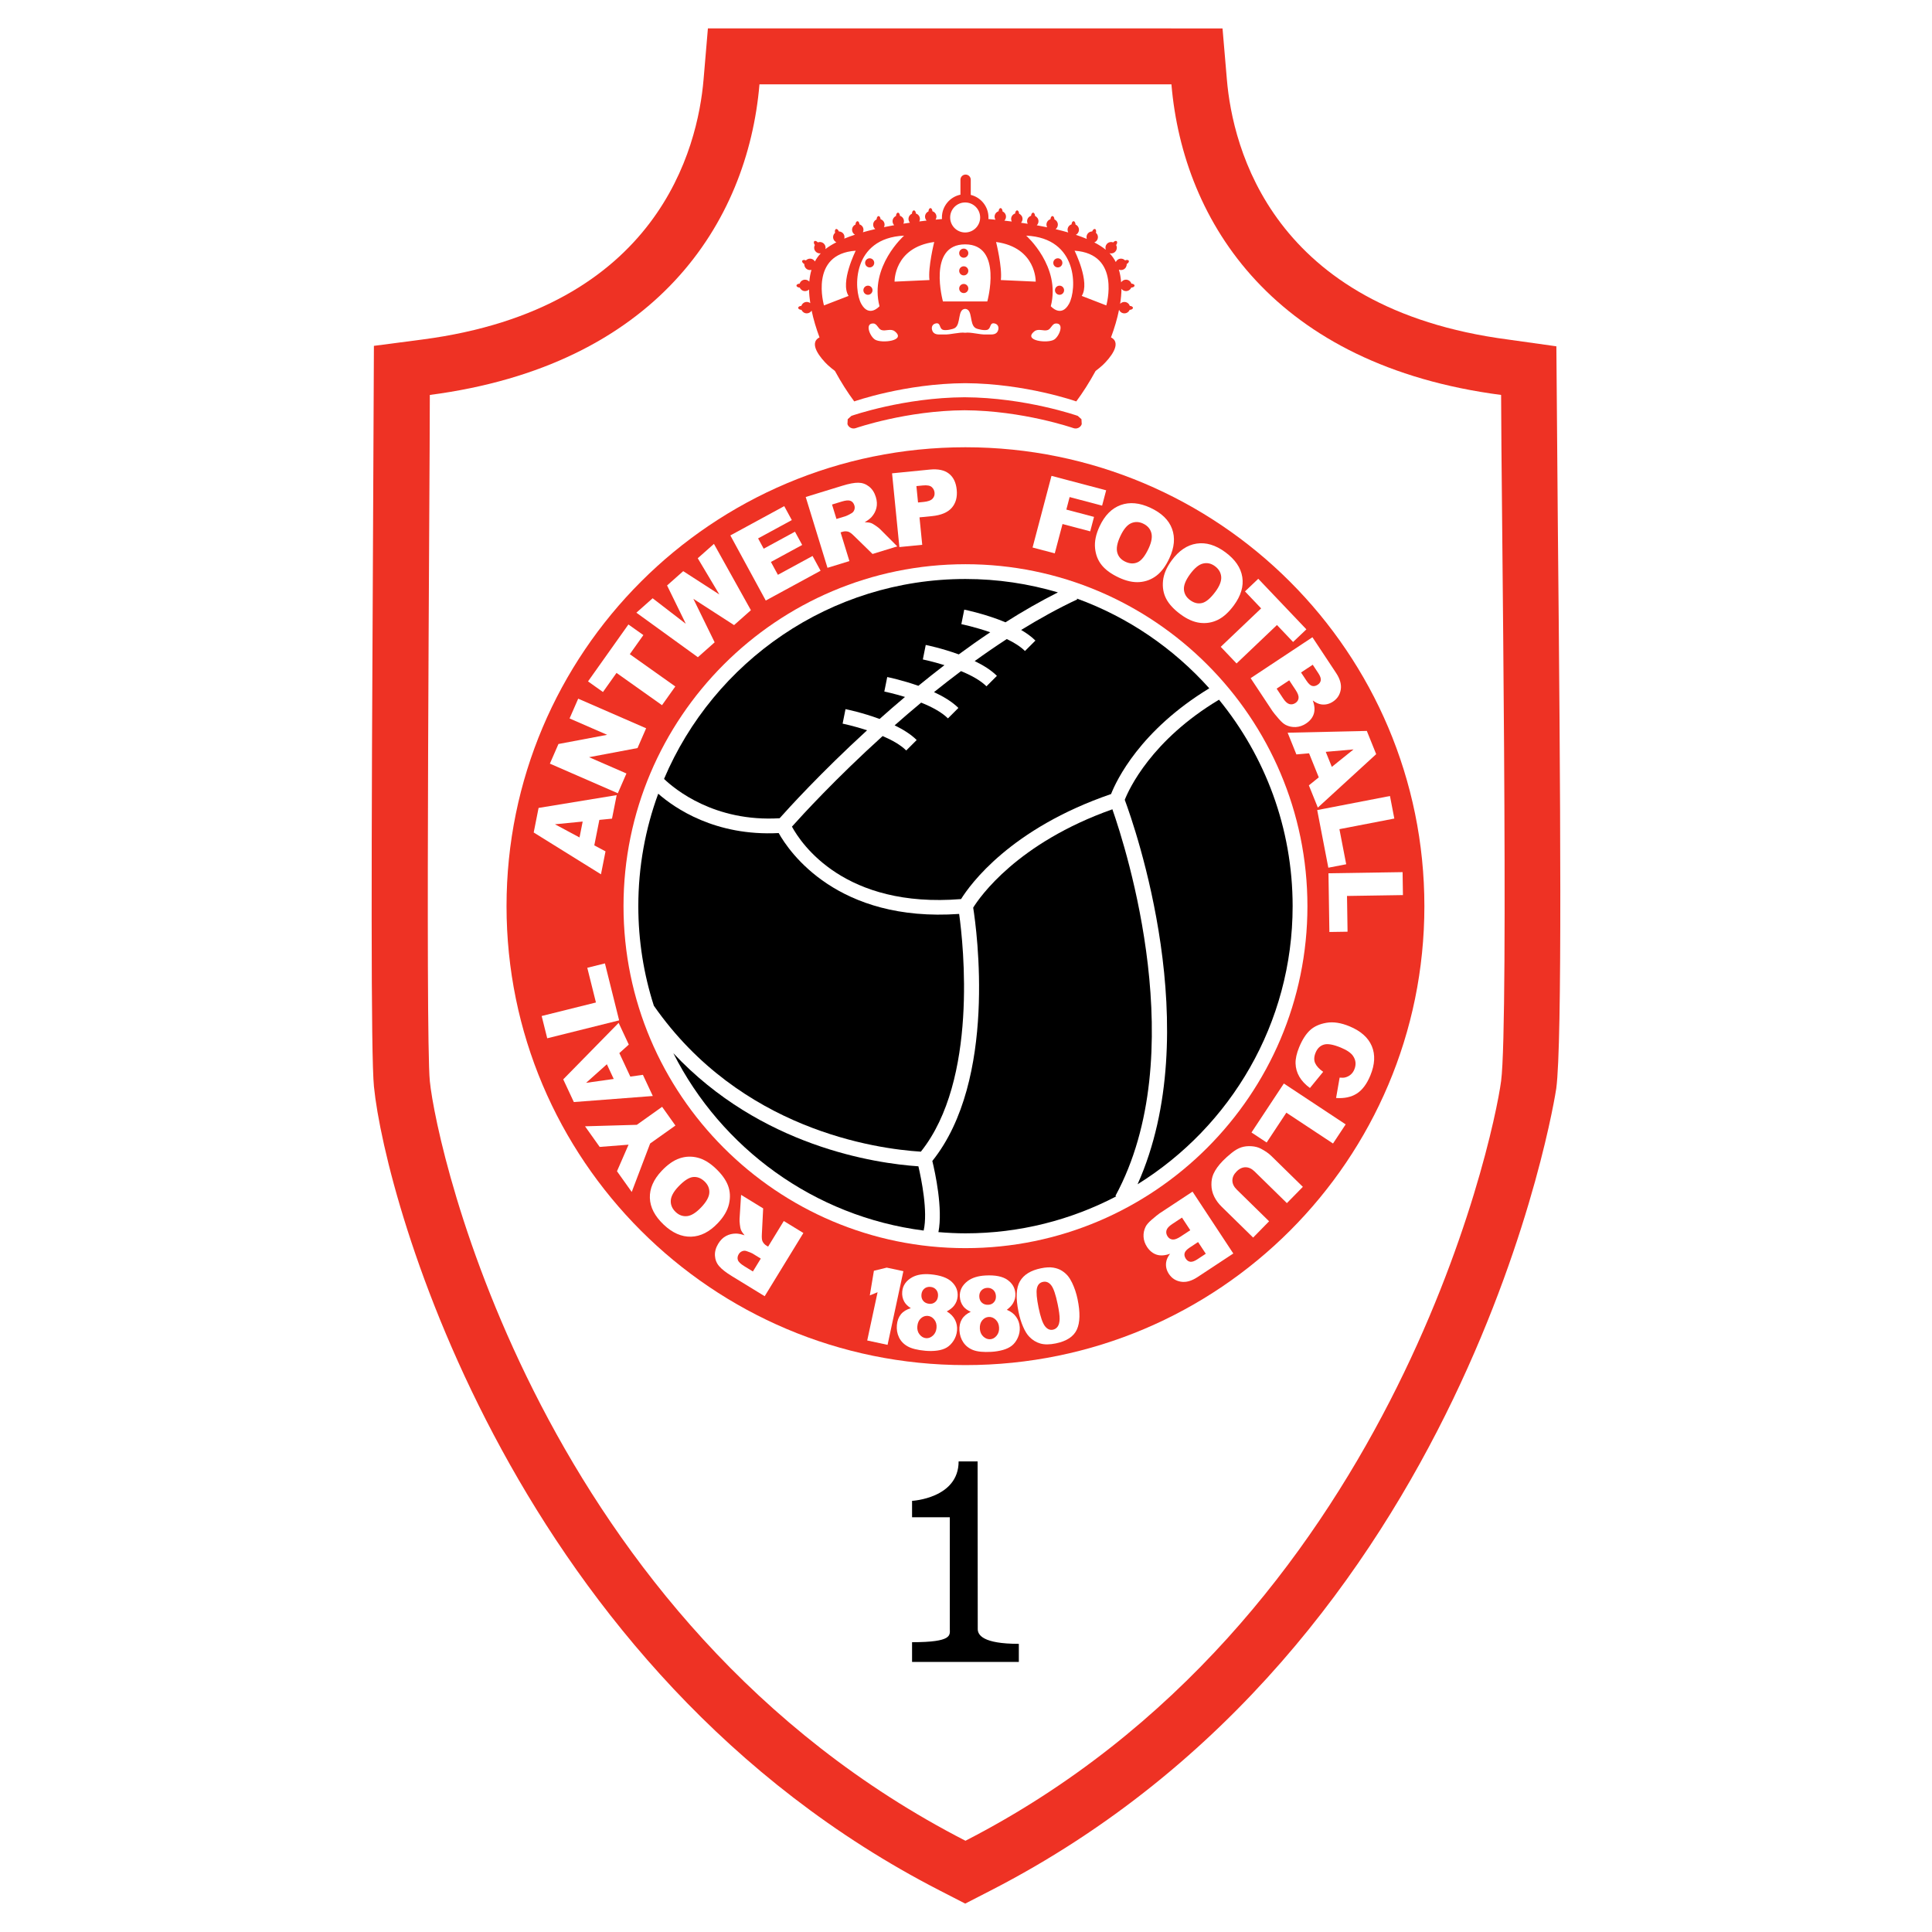 <?xml version="1.0" encoding="utf-8"?>
<!-- Generator: Adobe Illustrator 13.0.0, SVG Export Plug-In . SVG Version: 6.00 Build 14948)  -->
<!DOCTYPE svg PUBLIC "-//W3C//DTD SVG 1.0//EN" "http://www.w3.org/TR/2001/REC-SVG-20010904/DTD/svg10.dtd">
<svg version="1.0" id="Layer_1" xmlns="http://www.w3.org/2000/svg" xmlns:xlink="http://www.w3.org/1999/xlink" x="0px" y="0px"
	 width="192.756px" height="192.756px" viewBox="0 0 192.756 192.756" enable-background="new 0 0 192.756 192.756"
	 xml:space="preserve">
<g>
	<polygon fill-rule="evenodd" clip-rule="evenodd" fill="#FFFFFF" points="0,0 192.756,0 192.756,192.756 0,192.756 0,0 	"/>
	<path fill-rule="evenodd" clip-rule="evenodd" fill="#EE3224" d="M116.852,2.834H70.628l-0.434,5.105
		c-0.576,6.769-4.462,22.845-28.058,25.935l-4.831,0.632l-0.083,17.898c-0.18,33.092-0.224,52.863,0.087,56
		c1.128,11.4,14.016,58.422,56.444,80.209l2.547,1.309l2.547-1.309c47.854-24.572,56.352-79.48,56.423-80.027
		c0.604-4.562,0.417-29.266,0.154-56.367l-0.145-17.668l-4.813-0.676c-23.596-3.089-27.483-19.166-28.06-25.935l-0.435-5.105
		H116.852L116.852,2.834z"/>
	<path fill-rule="evenodd" clip-rule="evenodd" fill="#FFFFFF" d="M75.773,8.412c-1.179,13.868-10.368,28.043-32.89,30.992
		c0,8.77-0.452,63.893,0,68.451c0.685,6.92,11.064,54.035,53.441,75.797c42.377-21.762,52.65-69.801,53.442-75.797
		c0.791-5.994,0-59.681,0-68.451c-22.524-2.949-31.713-17.125-32.893-30.992C109.054,8.412,83.595,8.412,75.773,8.412L75.773,8.412z
		"/>
	<path fill-rule="evenodd" clip-rule="evenodd" fill="#EE3224" d="M142.111,90.41c0,25.288-20.499,45.786-45.787,45.786
		c-25.287,0-45.787-20.498-45.787-45.786c0-25.287,20.5-45.787,45.787-45.787C121.612,44.623,142.111,65.123,142.111,90.41
		L142.111,90.41z"/>
	<polygon fill-rule="evenodd" clip-rule="evenodd" fill="#FFFFFF" points="90.13,126.826 88.553,134.176 86.523,133.74 
		87.557,128.924 86.78,129.244 87.19,126.785 88.47,126.471 90.13,126.826 	"/>
	<path fill-rule="evenodd" clip-rule="evenodd" fill="#FFFFFF" d="M92.217,128.572c0.167-0.141,0.374-0.201,0.618-0.178
		c0.24,0.021,0.431,0.119,0.573,0.291c0.14,0.172,0.199,0.385,0.176,0.639c-0.022,0.244-0.114,0.436-0.277,0.576
		c-0.162,0.141-0.359,0.201-0.589,0.182c-0.261-0.025-0.463-0.121-0.605-0.291c-0.143-0.168-0.203-0.381-0.18-0.637
		C91.955,128.91,92.049,128.715,92.217,128.572L92.217,128.572z M89.881,131.131c-0.228,0.283-0.361,0.641-0.399,1.072
		c-0.04,0.441,0.031,0.852,0.212,1.23c0.182,0.375,0.47,0.676,0.864,0.896c0.394,0.221,0.98,0.367,1.758,0.438
		c0.414,0.037,0.808,0.031,1.181-0.018s0.691-0.148,0.951-0.301c0.261-0.154,0.491-0.381,0.689-0.686
		c0.197-0.307,0.312-0.643,0.346-1.012c0.035-0.381-0.033-0.738-0.2-1.07s-0.441-0.613-0.821-0.84
		c0.317-0.172,0.556-0.361,0.715-0.561c0.212-0.271,0.333-0.572,0.363-0.902c0.051-0.57-0.14-1.061-0.575-1.479
		c-0.435-0.414-1.143-0.668-2.123-0.758c-0.741-0.064-1.349,0.031-1.826,0.291c-0.612,0.34-0.946,0.816-1.001,1.432
		c-0.034,0.375,0.036,0.715,0.21,1.02c0.127,0.225,0.343,0.436,0.647,0.635C90.439,130.646,90.109,130.85,89.881,131.131
		L89.881,131.131z M91.88,131.529c0.206-0.186,0.436-0.266,0.688-0.242c0.257,0.021,0.473,0.146,0.649,0.371
		c0.176,0.225,0.25,0.5,0.22,0.826c-0.029,0.322-0.149,0.578-0.361,0.77s-0.44,0.277-0.683,0.256
		c-0.252-0.023-0.469-0.146-0.646-0.371c-0.178-0.223-0.253-0.498-0.223-0.822C91.555,131.977,91.673,131.713,91.88,131.529
		L91.88,131.529z"/>
	<path fill-rule="evenodd" clip-rule="evenodd" fill="#FFFFFF" d="M97.901,128.76c0.146-0.166,0.34-0.254,0.586-0.27
		c0.24-0.014,0.444,0.057,0.609,0.205c0.163,0.15,0.253,0.354,0.267,0.607c0.014,0.246-0.05,0.451-0.19,0.611
		c-0.14,0.164-0.324,0.25-0.557,0.264c-0.262,0.016-0.475-0.053-0.64-0.197c-0.168-0.148-0.257-0.348-0.272-0.604
		C97.691,129.129,97.757,128.924,97.901,128.76L97.901,128.76z M95.963,131.631c-0.184,0.311-0.264,0.684-0.239,1.115
		c0.025,0.443,0.154,0.84,0.389,1.186c0.235,0.348,0.562,0.604,0.985,0.766c0.421,0.162,1.022,0.219,1.803,0.176
		c0.415-0.023,0.806-0.088,1.166-0.189c0.361-0.102,0.661-0.248,0.897-0.436c0.236-0.189,0.431-0.449,0.581-0.779
		c0.151-0.33,0.217-0.68,0.195-1.049c-0.021-0.385-0.139-0.729-0.354-1.031c-0.213-0.307-0.524-0.543-0.934-0.711
		c0.288-0.219,0.497-0.439,0.624-0.66c0.171-0.299,0.248-0.615,0.229-0.945c-0.032-0.57-0.294-1.029-0.784-1.377
		c-0.489-0.35-1.228-0.496-2.209-0.441c-0.743,0.041-1.331,0.227-1.766,0.553c-0.556,0.424-0.817,0.945-0.783,1.562
		c0.021,0.375,0.14,0.701,0.356,0.977c0.16,0.203,0.403,0.381,0.734,0.533C96.444,131.066,96.147,131.316,95.963,131.631
		L95.963,131.631z M97.997,131.732c0.179-0.213,0.395-0.324,0.647-0.34c0.258-0.014,0.49,0.076,0.696,0.273
		c0.207,0.197,0.32,0.459,0.338,0.785c0.02,0.322-0.063,0.594-0.246,0.814c-0.181,0.221-0.394,0.336-0.638,0.352
		c-0.254,0.014-0.484-0.076-0.694-0.273c-0.207-0.193-0.32-0.455-0.34-0.779C97.742,132.221,97.82,131.943,97.997,131.732
		L97.997,131.732z"/>
	<path fill-rule="evenodd" clip-rule="evenodd" fill="#FFFFFF" d="M103.452,128.545c0.077-0.367,0.279-0.584,0.607-0.652
		c0.323-0.066,0.598,0.051,0.826,0.348c0.23,0.297,0.444,0.926,0.641,1.887c0.136,0.656,0.199,1.145,0.193,1.469
		c-0.008,0.322-0.069,0.572-0.188,0.746c-0.119,0.172-0.278,0.279-0.48,0.322c-0.305,0.062-0.572-0.059-0.803-0.363
		c-0.23-0.303-0.44-0.916-0.63-1.836C103.432,129.551,103.376,128.912,103.452,128.545L103.452,128.545z M102.075,132.369
		c0.191,0.445,0.401,0.781,0.63,1.012c0.317,0.326,0.684,0.547,1.097,0.664c0.415,0.117,0.927,0.113,1.534-0.012
		c1.083-0.223,1.785-0.684,2.104-1.385c0.317-0.699,0.343-1.707,0.071-3.02c-0.119-0.586-0.304-1.135-0.548-1.646
		c-0.129-0.268-0.269-0.496-0.427-0.688c-0.157-0.188-0.354-0.359-0.59-0.51c-0.238-0.152-0.524-0.256-0.86-0.312
		c-0.337-0.055-0.75-0.035-1.234,0.066c-1.013,0.209-1.708,0.637-2.09,1.289c-0.381,0.65-0.431,1.664-0.148,3.039
		C101.729,131.426,101.883,131.928,102.075,132.369L102.075,132.369z"/>
	<path fill-rule="evenodd" clip-rule="evenodd" fill="#FFFFFF" d="M96.324,56.292c-18.812,0-34.116,15.305-34.116,34.117
		c0,18.811,15.304,34.118,34.116,34.118c18.812,0,34.118-15.307,34.118-34.118C130.442,71.597,115.137,56.292,96.324,56.292
		L96.324,56.292z"/>
	<path fill-rule="evenodd" clip-rule="evenodd" d="M91.874,114.902c5.717-7.146,4.248-20.634,3.82-23.719
		c-12.139,0.851-16.945-6.174-18.004-8.068c-6.323,0.326-10.374-2.485-12.019-3.926c-1.285,3.501-1.986,7.28-1.986,11.221
		c0,3.461,0.545,6.796,1.549,9.93C73.864,112.721,87.379,114.621,91.874,114.902L91.874,114.902z"/>
	<path fill-rule="evenodd" clip-rule="evenodd" d="M77.784,81.636c0.834-0.939,4.091-4.533,8.727-8.777
		c-1.321-0.431-2.421-0.657-2.444-0.661h0.001l0.144-0.724l0.145-0.723c0.114,0.023,1.682,0.343,3.401,0.98
		c0.809-0.722,1.657-1.457,2.533-2.196c-1.145-0.352-2.042-0.535-2.062-0.539l0.146-0.724l0.144-0.723
		c0.108,0.022,1.509,0.309,3.108,0.875c0.845-0.69,1.711-1.379,2.601-2.061c-1.188-0.371-2.135-0.565-2.156-0.569h0.001l0.144-0.724
		l0.145-0.723c0.112,0.022,1.62,0.332,3.295,0.943c1.025-0.755,2.073-1.494,3.14-2.208c-1.507-0.527-2.858-0.805-2.883-0.81h0.001
		l0.144-0.724l0.145-0.724c0.13,0.026,2.141,0.438,4.114,1.263c1.71-1.087,3.463-2.092,5.23-2.984
		c-2.927-0.864-6.021-1.336-9.225-1.336c-13.499,0-25.108,8.236-30.071,19.947C67.322,78.738,71.286,82.029,77.784,81.636
		L77.784,81.636z"/>
	<path fill-rule="evenodd" clip-rule="evenodd" d="M107.479,59.8c-1.889,0.885-3.764,1.922-5.599,3.052
		c0.541,0.315,1.033,0.667,1.424,1.057l-0.521,0.521l-0.522,0.521c-0.453-0.454-1.103-0.852-1.812-1.194
		c-1.088,0.708-2.158,1.443-3.205,2.199c0.848,0.41,1.642,0.898,2.218,1.474l-0.522,0.521l-0.521,0.522
		c-0.607-0.606-1.555-1.111-2.536-1.516c-0.921,0.691-1.824,1.392-2.699,2.096c0.93,0.431,1.811,0.954,2.435,1.578l-0.521,0.522
		l-0.522,0.521c-0.634-0.634-1.643-1.159-2.672-1.573c-0.917,0.761-1.799,1.52-2.646,2.267c0.84,0.409,1.628,0.894,2.199,1.465
		l-0.521,0.522l-0.522,0.521c-0.569-0.568-1.438-1.048-2.353-1.44c-4.676,4.231-8.036,7.903-9.049,9.038
		c0.934,1.714,5.246,8.17,16.873,7.227c0.914-1.471,4.929-7.035,14.966-10.479c0.537-1.365,2.889-6.342,9.799-10.55
		c-3.565-3.984-8.088-7.092-13.207-8.953L107.479,59.8L107.479,59.8z"/>
	<path fill-rule="evenodd" clip-rule="evenodd" d="M91.629,116.363c-4.291-0.289-15.708-1.963-24.448-11.283
		c4.785,9.463,14.039,16.293,24.972,17.693C92.591,120.883,91.922,117.619,91.629,116.363L91.629,116.363z"/>
	<path fill-rule="evenodd" clip-rule="evenodd" d="M121.62,69.81c-6.744,4.04-8.981,8.918-9.403,9.988
		c0.978,2.627,8.146,23.029,1.279,38.355c9.277-5.762,15.47-16.041,15.47-27.743C128.966,82.604,126.209,75.432,121.62,69.81
		L121.62,69.81z"/>
	<path fill-rule="evenodd" clip-rule="evenodd" d="M111.286,119.314c7.635-14.086,1.088-34.602-0.302-38.57
		c-9.506,3.365-13.233,8.752-13.888,9.811c0.355,2.256,2.405,17.187-4.077,25.276c0.278,1.143,1.067,4.756,0.608,7.098
		c0.891,0.072,1.787,0.121,2.696,0.121c5.424,0,10.541-1.338,15.047-3.689L111.286,119.314L111.286,119.314z"/>
	<path fill-rule="evenodd" clip-rule="evenodd" fill="#FFFFFF" d="M57.82,83.553l-2.453-1.315l2.767-0.271L57.82,83.553
		L57.82,83.553z M61.06,81.676l0.466-2.347l-7.792,1.278l-0.486,2.451l6.711,4.172l0.454-2.289l-1.119-0.6l0.504-2.54L61.06,81.676
		L61.06,81.676z"/>
	<polygon fill-rule="evenodd" clip-rule="evenodd" fill="#FFFFFF" points="54.862,76.189 55.716,74.23 60.575,73.313 56.827,71.68 
		57.687,69.707 64.465,72.661 63.605,74.634 58.772,75.546 62.5,77.17 61.64,79.143 54.862,76.189 	"/>
	<polygon fill-rule="evenodd" clip-rule="evenodd" fill="#FFFFFF" points="58.667,67.983 62.697,62.304 64.189,63.363 
		62.836,65.268 67.375,68.489 66.049,70.356 61.51,67.136 60.158,69.042 58.667,67.983 	"/>
	<polygon fill-rule="evenodd" clip-rule="evenodd" fill="#FFFFFF" points="63.491,61.129 65.114,59.689 68.426,62.239 
		66.554,58.412 68.165,56.984 71.77,59.312 69.615,55.697 71.23,54.264 74.917,60.879 73.238,62.367 69.178,59.746 71.301,64.085 
		69.627,65.57 63.491,61.129 	"/>
	<polygon fill-rule="evenodd" clip-rule="evenodd" fill="#FFFFFF" points="72.867,53.42 78.243,50.497 78.999,51.889 75.636,53.717 
		76.194,54.744 79.314,53.047 80.034,54.37 76.914,56.066 77.611,57.349 81.068,55.47 81.87,56.942 76.4,59.916 72.867,53.42 	"/>
	<path fill-rule="evenodd" clip-rule="evenodd" fill="#FFFFFF" d="M83.012,50.338l0.97-0.298c0.402-0.124,0.696-0.146,0.88-0.069
		c0.184,0.077,0.311,0.23,0.381,0.459c0.047,0.154,0.043,0.306-0.013,0.453c-0.056,0.148-0.153,0.259-0.29,0.332
		c-0.27,0.154-0.455,0.246-0.555,0.277l-0.931,0.286L83.012,50.338L83.012,50.338z M84.746,55.98l-0.881-2.865l0.195-0.06
		c0.2-0.062,0.397-0.062,0.589-0.002c0.143,0.047,0.331,0.188,0.566,0.422l1.838,1.796l2.468-0.758l-1.701-1.707
		c-0.083-0.088-0.23-0.204-0.441-0.349c-0.211-0.145-0.365-0.234-0.463-0.268c-0.146-0.051-0.361-0.081-0.647-0.088
		c0.305-0.175,0.534-0.348,0.687-0.518c0.241-0.267,0.403-0.569,0.484-0.906c0.08-0.336,0.062-0.701-0.06-1.094
		c-0.138-0.45-0.365-0.798-0.68-1.044c-0.315-0.247-0.67-0.373-1.062-0.378c-0.393-0.006-0.928,0.095-1.604,0.303l-3.648,1.121
		l2.172,7.067L84.746,55.98L84.746,55.98z"/>
	<path fill-rule="evenodd" clip-rule="evenodd" fill="#FFFFFF" d="M91.43,48.497l0.641-0.063c0.421-0.042,0.715,0.01,0.883,0.155
		c0.168,0.145,0.264,0.333,0.287,0.563c0.023,0.237-0.044,0.44-0.206,0.609c-0.16,0.169-0.458,0.276-0.891,0.318l-0.552,0.055
		L91.43,48.497L91.43,48.497z M89.731,54.581l2.28-0.226l-0.272-2.738l1.24-0.123c0.914-0.091,1.573-0.367,1.977-0.829
		c0.404-0.462,0.57-1.063,0.496-1.805c-0.071-0.722-0.332-1.257-0.779-1.607c-0.447-0.351-1.082-0.485-1.902-0.404l-3.77,0.374
		L89.731,54.581L89.731,54.581z"/>
	<polygon fill-rule="evenodd" clip-rule="evenodd" fill="#FFFFFF" points="104.907,47.477 110.362,48.917 109.957,50.448 
		106.717,49.592 106.389,50.841 109.151,51.571 108.771,53.013 106.008,52.282 105.233,55.21 103.02,54.625 104.907,47.477 	"/>
	<path fill-rule="evenodd" clip-rule="evenodd" fill="#FFFFFF" d="M112.831,52.211c0.391-0.178,0.792-0.17,1.207,0.023
		c0.434,0.202,0.709,0.507,0.826,0.915c0.119,0.408,0.03,0.927-0.261,1.557c-0.351,0.748-0.711,1.21-1.09,1.386
		c-0.377,0.176-0.786,0.161-1.229-0.045c-0.43-0.201-0.703-0.506-0.814-0.918c-0.113-0.411-0.014-0.954,0.302-1.629
		C112.089,52.819,112.443,52.389,112.831,52.211L112.831,52.211z M109.254,54.689c0.064,0.664,0.288,1.232,0.672,1.703
		c0.383,0.471,0.951,0.882,1.707,1.234c0.743,0.346,1.429,0.496,2.058,0.449c0.626-0.047,1.189-0.259,1.685-0.637
		c0.498-0.378,0.929-0.959,1.293-1.742c0.502-1.079,0.59-2.057,0.266-2.936c-0.322-0.879-1.043-1.579-2.157-2.098
		c-1.088-0.506-2.078-0.597-2.971-0.271c-0.892,0.326-1.594,1.035-2.103,2.128C109.338,53.302,109.188,54.025,109.254,54.689
		L109.254,54.689z"/>
	<path fill-rule="evenodd" clip-rule="evenodd" fill="#FFFFFF" d="M120.031,56.223c0.415-0.098,0.809-0.011,1.178,0.261
		c0.385,0.283,0.594,0.636,0.631,1.06c0.034,0.424-0.154,0.915-0.565,1.475c-0.49,0.664-0.938,1.045-1.341,1.144
		c-0.406,0.098-0.804,0.002-1.197-0.287c-0.383-0.282-0.588-0.635-0.617-1.061s0.177-0.938,0.619-1.538
		C119.184,56.672,119.614,56.32,120.031,56.223L120.031,56.223z M116.034,57.945c-0.067,0.664,0.039,1.264,0.321,1.802
		c0.282,0.538,0.761,1.053,1.432,1.547c0.659,0.486,1.303,0.768,1.927,0.846c0.625,0.078,1.217-0.019,1.779-0.292
		c0.562-0.273,1.098-0.757,1.61-1.452c0.705-0.958,0.986-1.9,0.84-2.826c-0.144-0.926-0.711-1.753-1.7-2.482
		c-0.967-0.711-1.92-0.995-2.859-0.852c-0.94,0.143-1.767,0.7-2.48,1.671C116.39,56.603,116.102,57.282,116.034,57.945
		L116.034,57.945z"/>
	<polygon fill-rule="evenodd" clip-rule="evenodd" fill="#FFFFFF" points="125.538,57.745 130.338,62.79 129.012,64.051 
		127.402,62.358 123.371,66.194 121.793,64.534 125.824,60.699 124.212,59.005 125.538,57.745 	"/>
	<path fill-rule="evenodd" clip-rule="evenodd" fill="#FFFFFF" d="M130.972,66.322l0.554,0.837c0.19,0.287,0.273,0.522,0.25,0.704
		c-0.025,0.183-0.125,0.333-0.306,0.452c-0.191,0.128-0.378,0.168-0.558,0.12c-0.178-0.048-0.364-0.22-0.561-0.516l-0.546-0.824
		L130.972,66.322L130.972,66.322z M124.777,67.66l2.175,3.284c0.093,0.14,0.31,0.405,0.649,0.797
		c0.256,0.294,0.482,0.49,0.681,0.588c0.319,0.159,0.657,0.228,1.011,0.207c0.354-0.02,0.689-0.137,1.011-0.349
		c0.392-0.26,0.649-0.581,0.772-0.962c0.121-0.381,0.088-0.828-0.099-1.34c0.294,0.226,0.579,0.356,0.854,0.394
		c0.409,0.055,0.798-0.038,1.161-0.279c0.434-0.287,0.691-0.687,0.776-1.199c0.082-0.513-0.073-1.066-0.468-1.66l-2.359-3.563
		L124.777,67.66L124.777,67.66z M128.626,67.876l0.638,0.962c0.22,0.332,0.319,0.601,0.295,0.807
		c-0.023,0.207-0.128,0.371-0.31,0.492c-0.198,0.13-0.399,0.167-0.605,0.111c-0.206-0.057-0.417-0.248-0.632-0.575l-0.641-0.967
		L128.626,67.876L128.626,67.876z"/>
	<path fill-rule="evenodd" clip-rule="evenodd" fill="#FFFFFF" d="M132.271,75.012l2.772-0.242l-2.167,1.741L132.271,75.012
		L132.271,75.012z M130.586,78.355l0.894,2.219l5.822-5.332l-0.934-2.318l-7.899,0.179l0.872,2.165l1.265-0.11l0.968,2.4
		L130.586,78.355L130.586,78.355z"/>
	<polygon fill-rule="evenodd" clip-rule="evenodd" fill="#FFFFFF" points="138.678,79.418 139.111,81.667 133.634,82.725 
		134.311,86.227 132.528,86.571 131.418,80.821 138.678,79.418 	"/>
	<polygon fill-rule="evenodd" clip-rule="evenodd" fill="#FFFFFF" points="139.936,87.013 139.971,89.303 134.391,89.39 
		134.446,92.956 132.633,92.984 132.542,87.127 139.936,87.013 	"/>
	<path fill-rule="evenodd" clip-rule="evenodd" fill="#FFFFFF" d="M75.117,126.855l-0.865-0.531
		c-0.359-0.221-0.571-0.424-0.635-0.615c-0.063-0.188-0.033-0.383,0.092-0.59c0.084-0.135,0.201-0.232,0.348-0.289
		c0.148-0.057,0.295-0.057,0.441-0.002c0.294,0.1,0.485,0.18,0.576,0.232l0.83,0.51L75.117,126.855L75.117,126.855z M78.199,121.82
		l-1.565,2.557l-0.173-0.105c-0.179-0.109-0.309-0.258-0.392-0.441c-0.058-0.137-0.077-0.371-0.058-0.703l0.13-2.566l-2.202-1.35
		l-0.153,2.404c-0.011,0.121-0.001,0.307,0.03,0.561c0.031,0.254,0.066,0.43,0.106,0.525c0.059,0.145,0.179,0.324,0.362,0.543
		c-0.333-0.111-0.613-0.168-0.842-0.172c-0.36-0.002-0.693,0.076-0.999,0.238c-0.306,0.16-0.566,0.418-0.78,0.768
		c-0.246,0.402-0.357,0.803-0.333,1.201c0.024,0.4,0.164,0.75,0.42,1.047c0.255,0.301,0.685,0.635,1.289,1.004l3.254,1.992
		l3.861-6.307L78.199,121.82L78.199,121.82z"/>
	<path fill-rule="evenodd" clip-rule="evenodd" fill="#FFFFFF" d="M68.555,121.332c-0.425,0.045-0.804-0.09-1.137-0.404
		c-0.347-0.328-0.512-0.705-0.495-1.131c0.018-0.422,0.265-0.887,0.742-1.393c0.567-0.6,1.058-0.922,1.471-0.971
		c0.413-0.045,0.797,0.098,1.152,0.434c0.345,0.326,0.505,0.703,0.482,1.129c-0.023,0.424-0.291,0.908-0.803,1.449
		C69.451,120.99,68.98,121.287,68.555,121.332L68.555,121.332z M72.734,120.115c0.148-0.65,0.115-1.262-0.099-1.828
		c-0.213-0.568-0.624-1.139-1.229-1.711c-0.595-0.564-1.198-0.924-1.808-1.078c-0.61-0.152-1.211-0.129-1.802,0.072
		c-0.592,0.201-1.184,0.615-1.777,1.242c-0.817,0.863-1.211,1.766-1.182,2.701c0.029,0.938,0.49,1.826,1.382,2.672
		c0.871,0.824,1.782,1.225,2.732,1.199c0.95-0.027,1.839-0.479,2.668-1.355C72.214,121.404,72.585,120.766,72.734,120.115
		L72.734,120.115z"/>
	<polygon fill-rule="evenodd" clip-rule="evenodd" fill="#FFFFFF" points="63.028,118.922 61.557,116.855 62.711,114.205 
		59.831,114.428 58.369,112.371 63.537,112.223 66.059,110.428 67.387,112.295 64.863,114.088 63.028,118.922 	"/>
	<path fill-rule="evenodd" clip-rule="evenodd" fill="#FFFFFF" d="M61.23,107.648l-2.755,0.387l2.072-1.854L61.23,107.648
		L61.23,107.648z M62.734,104.219l-1.012-2.168l-5.528,5.637l1.058,2.264l7.878-0.604l-0.988-2.113l-1.256,0.178l-1.095-2.346
		L62.734,104.219L62.734,104.219z"/>
	<polygon fill-rule="evenodd" clip-rule="evenodd" fill="#FFFFFF" points="54.597,103.59 54.042,101.367 59.457,100.018 
		58.594,96.557 60.354,96.118 61.771,101.801 54.597,103.59 	"/>
	<path fill-rule="evenodd" clip-rule="evenodd" fill="#FFFFFF" d="M132.014,106.934l-1.32,1.615
		c-0.467-0.338-0.82-0.715-1.059-1.127c-0.238-0.41-0.363-0.85-0.377-1.318c-0.013-0.471,0.108-1.012,0.359-1.623
		c0.308-0.744,0.667-1.307,1.076-1.688c0.411-0.383,0.959-0.631,1.643-0.748c0.685-0.119,1.451-0.002,2.297,0.348
		c1.13,0.467,1.873,1.127,2.233,1.979c0.356,0.852,0.309,1.828-0.146,2.928c-0.355,0.859-0.81,1.463-1.36,1.811
		c-0.552,0.348-1.237,0.494-2.059,0.436l0.354-2.033c0.236,0.021,0.417,0.016,0.544-0.016c0.212-0.053,0.396-0.145,0.554-0.279
		c0.159-0.135,0.282-0.307,0.369-0.518c0.197-0.479,0.157-0.924-0.121-1.338c-0.206-0.309-0.613-0.592-1.223-0.844
		c-0.757-0.312-1.321-0.412-1.696-0.297c-0.377,0.113-0.649,0.381-0.822,0.797c-0.167,0.404-0.181,0.758-0.042,1.059
		C131.356,106.375,131.622,106.662,132.014,106.934L132.014,106.934z"/>
	<polygon fill-rule="evenodd" clip-rule="evenodd" fill="#FFFFFF" points="134.258,112.18 132.995,114.088 128.34,111.012 
		126.374,113.988 124.861,112.988 128.09,108.102 134.258,112.18 	"/>
	<path fill-rule="evenodd" clip-rule="evenodd" fill="#FFFFFF" d="M126.618,121.848l-1.593,1.625l-3.144-3.082
		c-0.313-0.305-0.56-0.643-0.742-1.012c-0.181-0.369-0.272-0.76-0.276-1.17c-0.006-0.412,0.063-0.771,0.201-1.082
		c0.194-0.434,0.51-0.871,0.943-1.314c0.252-0.258,0.546-0.521,0.879-0.789c0.334-0.268,0.653-0.453,0.961-0.553
		c0.307-0.1,0.642-0.137,1.005-0.113c0.361,0.023,0.678,0.105,0.949,0.248c0.434,0.229,0.78,0.469,1.039,0.725l3.146,3.082
		l-1.593,1.623l-3.221-3.156c-0.288-0.283-0.592-0.422-0.91-0.422c-0.319,0.002-0.619,0.145-0.897,0.432
		c-0.277,0.279-0.413,0.58-0.411,0.896c0.004,0.318,0.149,0.619,0.443,0.906L126.618,121.848L126.618,121.848z"/>
	<path fill-rule="evenodd" clip-rule="evenodd" fill="#FFFFFF" d="M120.302,125.086l-0.837,0.553
		c-0.289,0.189-0.523,0.271-0.706,0.248c-0.182-0.025-0.332-0.127-0.451-0.305c-0.127-0.195-0.167-0.381-0.117-0.561
		c0.048-0.178,0.221-0.365,0.517-0.559l0.824-0.543L120.302,125.086L120.302,125.086z M118.979,118.889l-3.29,2.168
		c-0.138,0.092-0.405,0.309-0.797,0.646c-0.295,0.256-0.492,0.482-0.59,0.68c-0.16,0.32-0.229,0.656-0.21,1.01
		c0.021,0.354,0.137,0.691,0.348,1.014c0.26,0.393,0.581,0.65,0.961,0.773c0.381,0.121,0.826,0.09,1.339-0.094
		c-0.225,0.291-0.356,0.576-0.394,0.852c-0.058,0.408,0.034,0.797,0.274,1.162c0.287,0.434,0.687,0.693,1.199,0.775
		c0.512,0.086,1.064-0.068,1.66-0.461l3.568-2.352L118.979,118.889L118.979,118.889z M118.754,122.738l-0.965,0.635
		c-0.333,0.219-0.602,0.318-0.808,0.293c-0.205-0.023-0.37-0.127-0.491-0.312c-0.129-0.197-0.165-0.398-0.11-0.605
		c0.058-0.205,0.25-0.414,0.577-0.629l0.968-0.639L118.754,122.738L118.754,122.738z"/>
	<path fill-rule="evenodd" clip-rule="evenodd" d="M90.998,165.811h10.651v-1.805c-3.606,0-4.099-0.895-4.099-1.477
		c0-0.578-0.014-16.725-0.014-16.725h-1.894c0,3.697-4.645,3.936-4.645,3.936v1.639h3.766c0,0,0,10.5,0,11.127
		c0,0.625,0.317,1.336-3.766,1.336V165.811L90.998,165.811z"/>
	<path fill-rule="evenodd" clip-rule="evenodd" fill="#EE3224" d="M84.939,41.495l-0.049,0.018c0,0,0.043-0.016,0.051-0.019
		L84.939,41.495L84.939,41.495z"/>
	<path fill-rule="evenodd" clip-rule="evenodd" fill="#EE3224" d="M107.898,41.825l-0.371-0.333
		c-0.038-0.016-5.226-1.826-11.287-1.857c-6.065,0.031-11.217,1.829-11.295,1.857c-0.001,0-0.369,0.331-0.369,0.331l-0.026,0.496
		c0.119,0.335,0.489,0.513,0.826,0.395c0.052-0.018,5.063-1.752,10.865-1.782c5.793,0.03,10.805,1.764,10.855,1.782
		c0.34,0.119,0.711-0.059,0.828-0.395L107.898,41.825L107.898,41.825z"/>
	<path fill-rule="evenodd" clip-rule="evenodd" fill="#EE3224" d="M96.609,25.258c0,0.252-0.204,0.455-0.455,0.455
		c-0.252,0-0.456-0.203-0.456-0.455c0-0.251,0.204-0.455,0.456-0.455C96.405,24.803,96.609,25.007,96.609,25.258L96.609,25.258z"/>
	<path fill-rule="evenodd" clip-rule="evenodd" fill="#EE3224" d="M96.609,27.022c0,0.251-0.204,0.455-0.455,0.455
		c-0.252,0-0.456-0.204-0.456-0.455s0.204-0.455,0.456-0.455C96.405,26.567,96.609,26.771,96.609,27.022L96.609,27.022z"/>
	<path fill-rule="evenodd" clip-rule="evenodd" fill="#EE3224" d="M105.255,28.956c0,0.252,0.204,0.456,0.455,0.456
		c0.252,0,0.455-0.204,0.455-0.456c0-0.251-0.203-0.455-0.455-0.455C105.459,28.501,105.255,28.705,105.255,28.956L105.255,28.956z"
		/>
	<path fill-rule="evenodd" clip-rule="evenodd" fill="#EE3224" d="M87.051,28.956c0,0.252-0.204,0.456-0.456,0.456
		c-0.251,0-0.455-0.204-0.455-0.456c0-0.251,0.204-0.455,0.455-0.455C86.848,28.501,87.051,28.705,87.051,28.956L87.051,28.956z"/>
	<path fill-rule="evenodd" clip-rule="evenodd" fill="#EE3224" d="M105.086,26.226c0,0.251,0.204,0.455,0.453,0.455
		c0.252,0,0.455-0.204,0.455-0.455c0-0.251-0.203-0.456-0.455-0.456C105.29,25.77,105.086,25.974,105.086,26.226L105.086,26.226z"/>
	<path fill-rule="evenodd" clip-rule="evenodd" fill="#EE3224" d="M87.222,26.226c0,0.251-0.204,0.455-0.455,0.455
		c-0.251,0-0.456-0.204-0.456-0.455c0-0.251,0.204-0.456,0.456-0.456C87.018,25.77,87.222,25.974,87.222,26.226L87.222,26.226z"/>
	<path fill-rule="evenodd" clip-rule="evenodd" fill="#EE3224" d="M96.609,28.785c0,0.252-0.204,0.455-0.455,0.455
		c-0.252,0-0.456-0.203-0.456-0.455c0-0.251,0.204-0.456,0.456-0.456C96.405,28.33,96.609,28.534,96.609,28.785L96.609,28.785z"/>
	<path fill-rule="evenodd" clip-rule="evenodd" fill="#EE3224" d="M112.345,29.042c0.235-0.003,0.433-0.146,0.518-0.349
		c0.185-0.005,0.332-0.094,0.33-0.203c-0.002-0.104-0.14-0.186-0.315-0.194c-0.076-0.229-0.292-0.396-0.547-0.393
		c-0.2,0.002-0.375,0.109-0.475,0.268c-0.033-0.448-0.106-0.874-0.228-1.272c0.148,0.06,0.317,0.06,0.472-0.017
		c0.207-0.106,0.322-0.322,0.311-0.541c0.162-0.086,0.254-0.23,0.206-0.327c-0.048-0.094-0.208-0.106-0.369-0.035
		c-0.169-0.174-0.435-0.228-0.663-0.113c-0.12,0.062-0.209,0.163-0.261,0.28c-0.167-0.325-0.377-0.623-0.631-0.888
		c0.218,0.066,0.462-0.002,0.611-0.191c0.145-0.183,0.157-0.428,0.054-0.621c0.111-0.146,0.135-0.317,0.05-0.384
		c-0.08-0.065-0.232-0.008-0.348,0.124c-0.227-0.087-0.491-0.024-0.649,0.176c-0.129,0.164-0.152,0.376-0.083,0.558
		c-0.324-0.266-0.713-0.51-1.15-0.735c0.155-0.062,0.284-0.188,0.336-0.361c0.069-0.224-0.008-0.456-0.175-0.599
		c0.052-0.177,0.01-0.344-0.092-0.375c-0.101-0.031-0.222,0.076-0.281,0.241c-0.241,0.002-0.467,0.157-0.54,0.4
		c-0.036,0.117-0.03,0.237,0.005,0.346c-0.347-0.146-0.713-0.282-1.094-0.409c0.183-0.095,0.309-0.284,0.309-0.504
		c0-0.233-0.14-0.434-0.342-0.521c-0.004-0.185-0.09-0.333-0.197-0.333c-0.105,0-0.19,0.138-0.198,0.313
		c-0.23,0.072-0.399,0.286-0.399,0.541c0,0.098,0.026,0.189,0.069,0.269c-0.41-0.119-0.832-0.229-1.263-0.33
		c0.137-0.104,0.225-0.266,0.225-0.451c0-0.233-0.14-0.434-0.342-0.521c-0.002-0.185-0.091-0.333-0.198-0.333
		c-0.104,0-0.188,0.138-0.198,0.313c-0.23,0.072-0.399,0.285-0.399,0.541c0,0.096,0.027,0.186,0.069,0.265
		c-0.346-0.071-0.691-0.138-1.035-0.2c0.105-0.103,0.171-0.247,0.171-0.406c0-0.233-0.141-0.433-0.343-0.521
		c-0.004-0.184-0.09-0.332-0.197-0.332c-0.106,0-0.19,0.138-0.198,0.312c-0.232,0.073-0.399,0.285-0.399,0.541
		c0,0.092,0.023,0.178,0.062,0.255c-0.225-0.036-0.446-0.069-0.667-0.101c0.092-0.101,0.15-0.234,0.15-0.382
		c0-0.234-0.141-0.433-0.343-0.521c-0.004-0.184-0.09-0.332-0.197-0.332c-0.106,0-0.19,0.138-0.198,0.312
		c-0.232,0.073-0.399,0.286-0.399,0.541c0,0.093,0.022,0.18,0.063,0.257c-0.252-0.032-0.498-0.061-0.738-0.088
		c0.1-0.102,0.161-0.242,0.161-0.396c0-0.234-0.14-0.434-0.342-0.521c-0.002-0.185-0.09-0.332-0.198-0.332
		c-0.104,0-0.188,0.138-0.197,0.313c-0.23,0.072-0.399,0.285-0.399,0.541c0,0.111,0.032,0.214,0.088,0.302
		c-0.246-0.024-0.482-0.046-0.707-0.066c0.002-0.052,0.008-0.104,0.008-0.157c0-1.091-0.753-2.004-1.768-2.252v-1.513
		c0-0.284-0.23-0.514-0.515-0.514c-0.283,0-0.514,0.229-0.514,0.514v1.492c-1.055,0.219-1.848,1.154-1.848,2.273
		c0,0.053,0.004,0.105,0.008,0.157c-0.204,0.018-0.419,0.038-0.64,0.059c0.052-0.086,0.085-0.187,0.085-0.295
		c0-0.255-0.169-0.469-0.4-0.541c-0.008-0.175-0.093-0.313-0.198-0.313c-0.107,0-0.195,0.147-0.198,0.332
		c-0.201,0.087-0.342,0.288-0.342,0.521c0,0.151,0.06,0.288,0.157,0.39c-0.237,0.026-0.48,0.055-0.728,0.086
		c0.037-0.075,0.06-0.159,0.06-0.249c0-0.255-0.169-0.468-0.4-0.541c-0.009-0.175-0.093-0.312-0.198-0.312
		c-0.108,0-0.195,0.147-0.198,0.332c-0.201,0.088-0.342,0.288-0.342,0.521c0,0.144,0.055,0.273,0.143,0.374
		c-0.216,0.031-0.435,0.063-0.654,0.098c0.035-0.075,0.057-0.157,0.057-0.244c0-0.255-0.169-0.468-0.4-0.541
		c-0.008-0.174-0.093-0.312-0.197-0.312c-0.108,0-0.195,0.148-0.198,0.332c-0.201,0.088-0.342,0.288-0.342,0.521
		c0,0.155,0.062,0.294,0.162,0.397c-0.34,0.061-0.68,0.126-1.019,0.195c0.038-0.076,0.06-0.16,0.06-0.25
		c0-0.255-0.168-0.469-0.4-0.541c-0.009-0.176-0.093-0.313-0.197-0.313c-0.108,0-0.196,0.148-0.199,0.333
		c-0.201,0.088-0.342,0.288-0.342,0.521c0,0.178,0.083,0.335,0.212,0.44c-0.421,0.098-0.834,0.205-1.238,0.319
		c0.037-0.075,0.059-0.158,0.059-0.248c0-0.255-0.169-0.468-0.4-0.541c-0.008-0.175-0.093-0.313-0.197-0.313
		c-0.108,0-0.196,0.148-0.199,0.333c-0.201,0.087-0.342,0.288-0.342,0.521c0,0.211,0.116,0.393,0.287,0.491
		c-0.37,0.122-0.726,0.252-1.062,0.391c0.027-0.1,0.028-0.208-0.003-0.315c-0.075-0.244-0.299-0.398-0.541-0.4
		c-0.06-0.165-0.181-0.272-0.28-0.241c-0.104,0.031-0.144,0.198-0.093,0.375c-0.167,0.143-0.244,0.375-0.175,0.599
		c0.049,0.16,0.162,0.28,0.301,0.346c-0.411,0.21-0.78,0.437-1.095,0.683c0.042-0.165,0.011-0.347-0.104-0.492
		c-0.158-0.2-0.422-0.263-0.648-0.176c-0.115-0.132-0.267-0.188-0.349-0.124c-0.085,0.067-0.062,0.237,0.05,0.384
		c-0.104,0.193-0.091,0.438,0.054,0.621c0.132,0.167,0.338,0.238,0.534,0.208c-0.231,0.244-0.425,0.516-0.584,0.81
		c-0.053-0.09-0.13-0.167-0.231-0.218c-0.228-0.115-0.494-0.061-0.663,0.113c-0.16-0.071-0.321-0.059-0.368,0.035
		c-0.049,0.096,0.044,0.241,0.207,0.327c-0.013,0.219,0.103,0.435,0.31,0.541c0.13,0.065,0.271,0.074,0.402,0.041
		c-0.11,0.369-0.18,0.762-0.214,1.175c-0.103-0.117-0.251-0.192-0.419-0.194c-0.255-0.003-0.471,0.164-0.545,0.393
		c-0.176,0.008-0.314,0.09-0.316,0.194c-0.001,0.108,0.146,0.198,0.33,0.203c0.085,0.203,0.284,0.345,0.518,0.349
		c0.157,0.001,0.301-0.062,0.405-0.164c0.007,0.441,0.052,0.898,0.123,1.367c-0.095-0.075-0.213-0.121-0.343-0.123
		c-0.255-0.003-0.471,0.163-0.546,0.394c-0.175,0.007-0.314,0.09-0.316,0.194c-0.001,0.107,0.146,0.197,0.33,0.202
		c0.085,0.203,0.283,0.346,0.517,0.349c0.208,0.002,0.39-0.108,0.492-0.274c0.183,0.875,0.452,1.776,0.788,2.674
		c-1.155,0.58,0.134,2.105,0.831,2.764c0.204,0.193,0.451,0.385,0.707,0.583c0.615,1.13,1.279,2.17,1.926,3.039
		c0,0,5.054-1.788,11.078-1.819c6.021,0.032,11.074,1.819,11.074,1.819c0.647-0.868,1.312-1.909,1.928-3.039
		c0.255-0.198,0.503-0.39,0.707-0.583c0.695-0.659,1.984-2.184,0.83-2.764c0.346-0.928,0.622-1.86,0.805-2.763
		c0.085,0.215,0.294,0.367,0.537,0.364c0.233-0.002,0.432-0.146,0.516-0.349c0.185-0.004,0.333-0.094,0.331-0.202
		c-0.002-0.104-0.141-0.188-0.315-0.194c-0.074-0.23-0.29-0.396-0.546-0.394c-0.167,0.002-0.314,0.076-0.417,0.191
		c0.081-0.518,0.129-1.024,0.135-1.508C111.982,28.951,112.152,29.044,112.345,29.042L112.345,29.042z M96.294,20.2
		c0.826,0,1.496,0.671,1.496,1.497c0,0.827-0.67,1.497-1.496,1.497c-0.827,0-1.497-0.67-1.497-1.497
		C94.797,20.871,95.467,20.2,96.294,20.2L96.294,20.2z M96.291,24.38c3.793,0.002,2.212,5.696,2.212,5.696h-2.136h-0.153h-2.136
		C94.079,30.076,92.497,24.383,96.291,24.38L96.291,24.38z M84.663,29.523l-2.453,0.949c0,0-1.503-5.143,3.165-5.459
		C85.375,25.013,83.792,28.178,84.663,29.523L84.663,29.523z M85.929,30.315c-0.791-1.425-0.95-6.567,4.272-6.805
		c0,0-3.481,3.086-2.453,7.041C87.749,30.551,86.72,31.739,85.929,30.315L85.929,30.315z M87.297,33.88
		c-0.511-0.323-1.05-1.653-0.157-1.607c0.365,0.019,0.467,0.527,0.785,0.648c0.418,0.16,0.941-0.189,1.352,0.139
		C90.455,34.004,87.945,34.289,87.297,33.88L87.297,33.88z M89.251,28.099c0,0-0.079-3.402,3.956-3.956c0,0-0.633,2.532-0.475,3.798
		L89.251,28.099L89.251,28.099z M99.538,33.057c-0.213,0.413-0.715,0.294-1.112,0.315c-0.661,0.035-1.567-0.258-2.132-0.172
		c-0.567-0.085-1.474,0.207-2.135,0.172c-0.396-0.021-0.898,0.098-1.111-0.315c-0.165-0.32-0.085-0.712,0.323-0.791
		c0.506-0.097,0.31,0.501,0.704,0.638c0.266,0.092,0.97-0.039,1.193-0.18c0.634-0.397,0.234-1.866,1.026-1.907
		c0.791,0.042,0.394,1.51,1.025,1.907c0.223,0.141,0.926,0.272,1.19,0.18c0.396-0.137,0.2-0.735,0.706-0.638
		C99.623,32.345,99.701,32.737,99.538,33.057L99.538,33.057z M99.379,24.143c4.035,0.554,3.954,3.956,3.954,3.956l-3.479-0.158
		C100.011,26.675,99.379,24.143,99.379,24.143L99.379,24.143z M105.176,33.88c-0.647,0.409-3.157,0.124-1.979-0.819
		c0.412-0.329,0.935,0.021,1.354-0.139c0.316-0.121,0.419-0.629,0.784-0.648C106.227,32.227,105.688,33.557,105.176,33.88
		L105.176,33.88z M106.657,30.315c-0.791,1.424-1.819,0.236-1.819,0.236c1.028-3.955-2.454-7.041-2.454-7.041
		C107.606,23.748,107.449,28.89,106.657,30.315L106.657,30.315z M110.376,30.472l-2.452-0.949c0.87-1.345-0.713-4.51-0.713-4.51
		C111.878,25.33,110.376,30.472,110.376,30.472L110.376,30.472z"/>
</g>
</svg>
